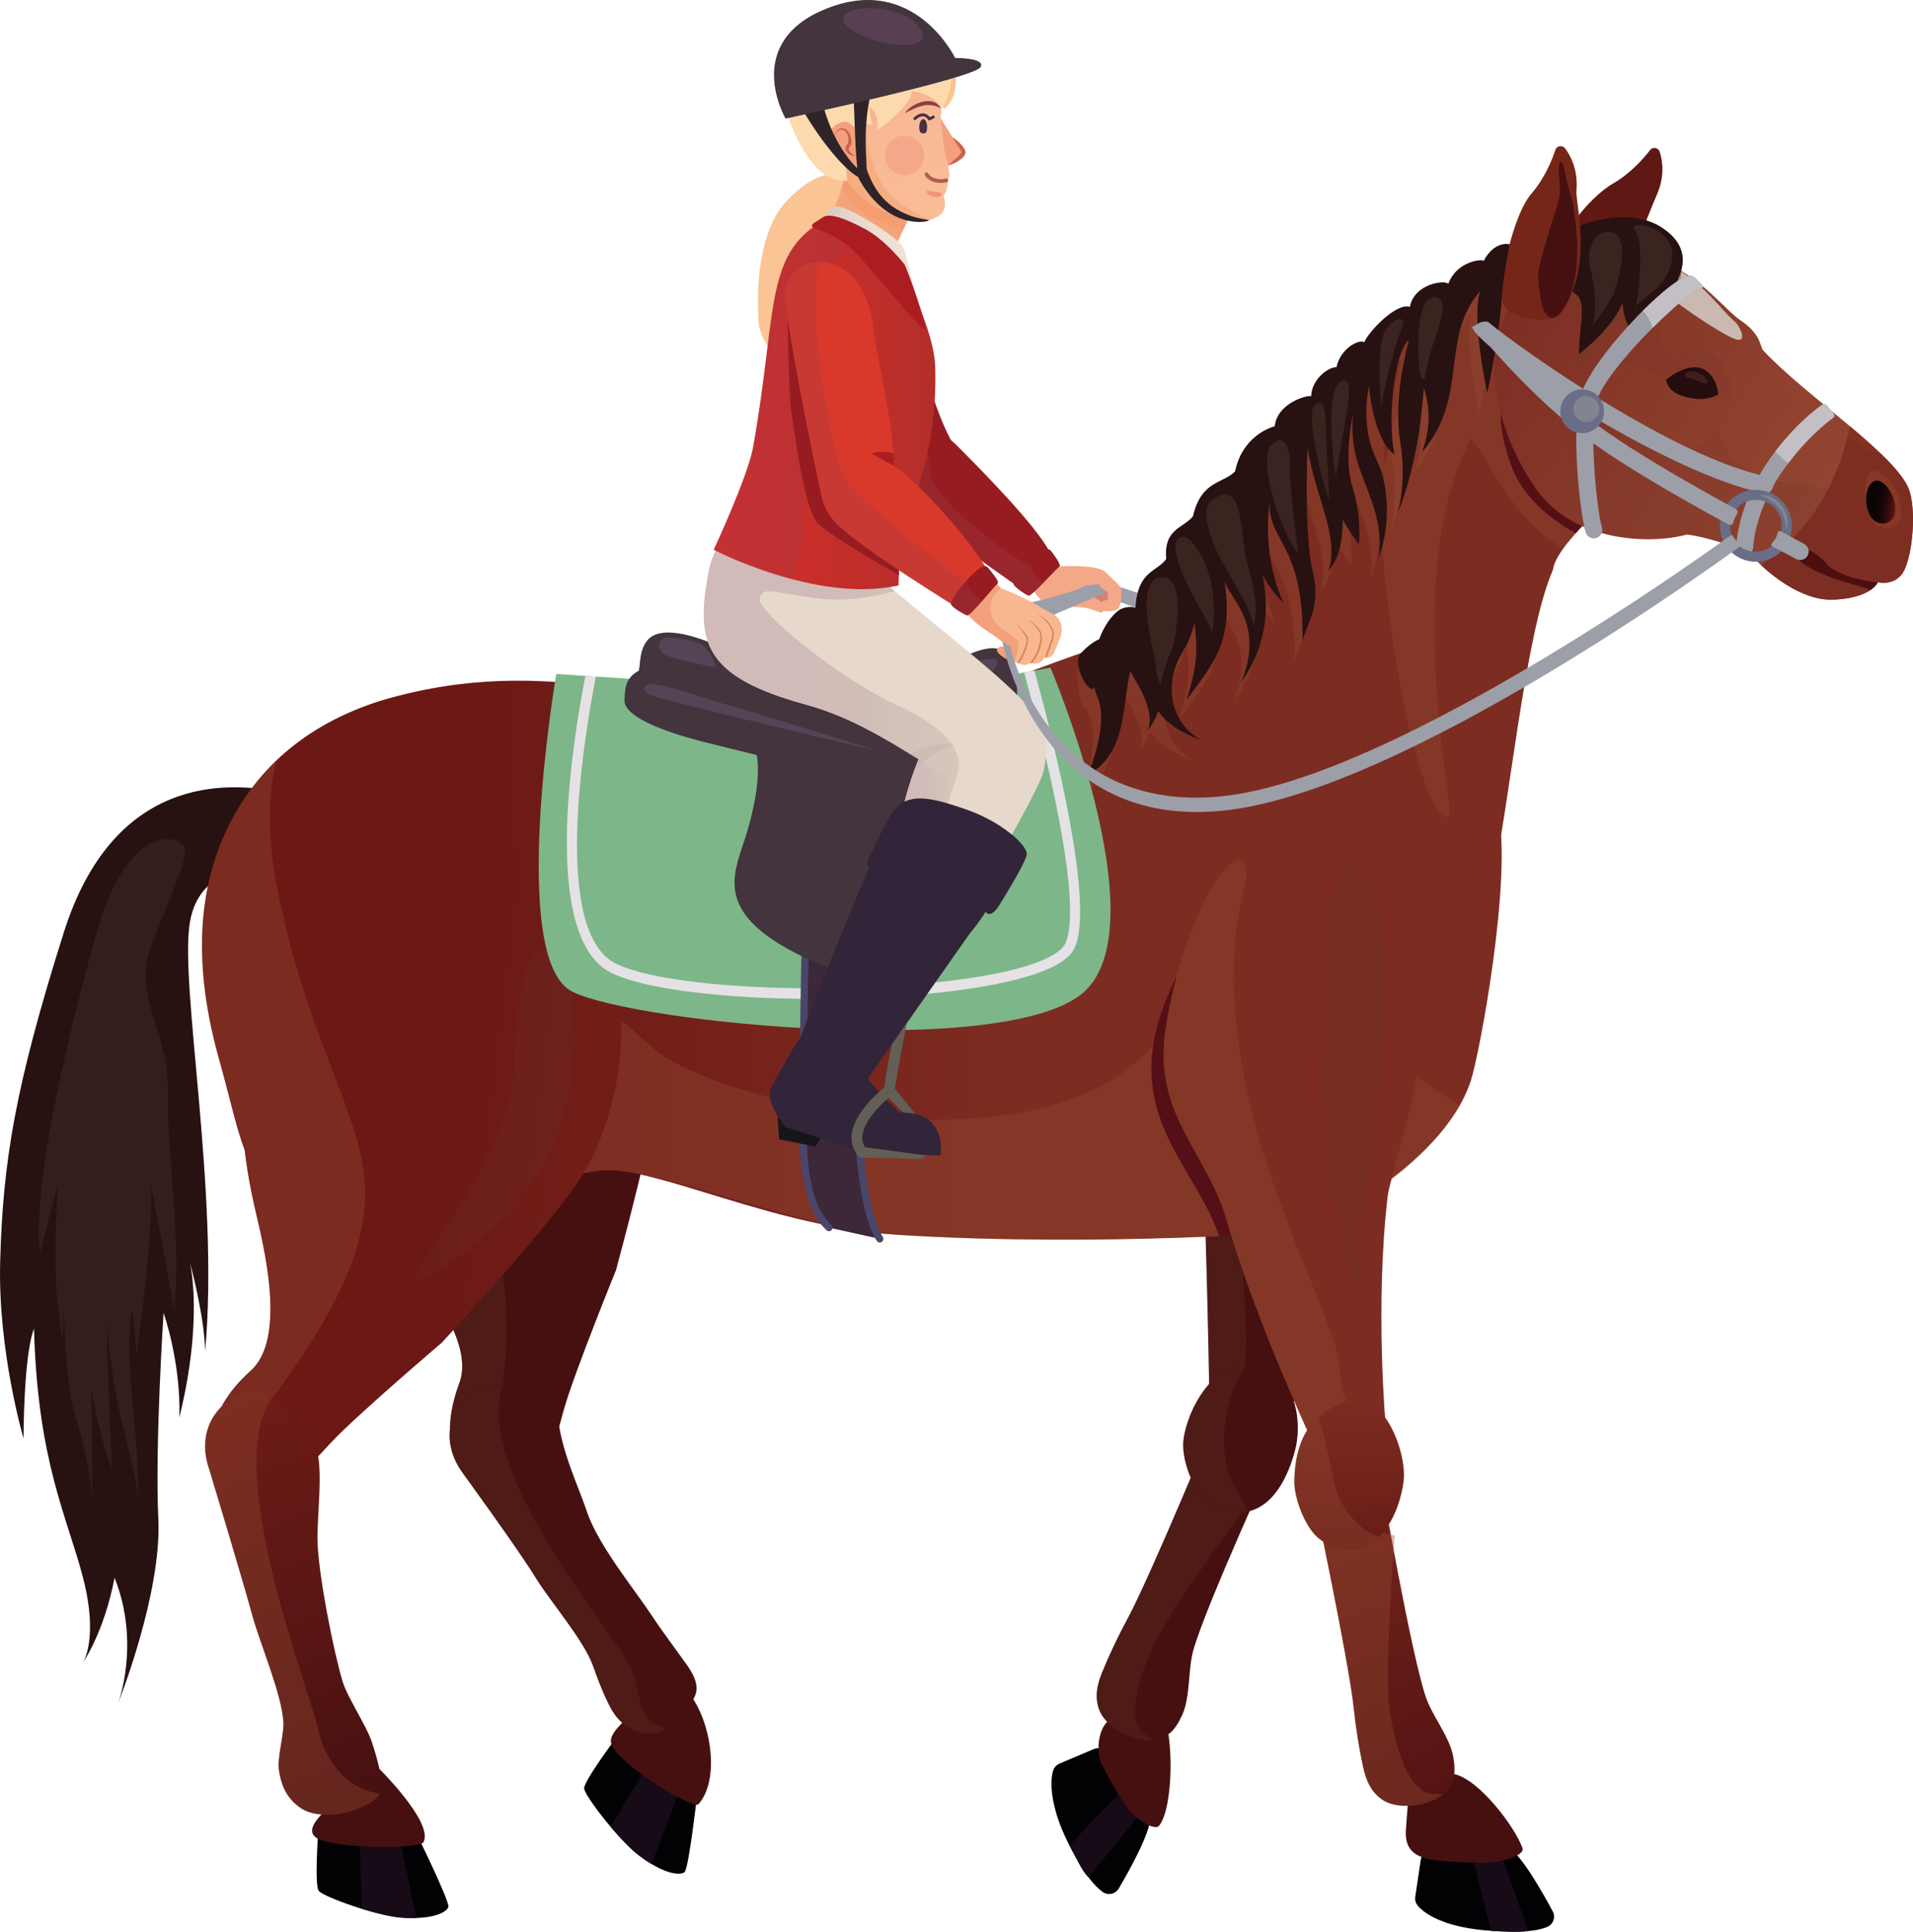 <?xml version="1.0" encoding="UTF-8"?>
<svg xmlns="http://www.w3.org/2000/svg" width="377.27mm" height="381mm" xmlns:xlink="http://www.w3.org/1999/xlink" viewBox="0 0 1069.42 1080">
  <defs>
    <style>
      .cls-1 {
        fill: #f39576;
      }

      .cls-2 {
        fill: #d78252;
      }

      .cls-3 {
        opacity: .33;
      }

      .cls-3, .cls-4, .cls-5, .cls-6, .cls-7, .cls-8, .cls-9, .cls-10, .cls-11 {
        mix-blend-mode: multiply;
      }

      .cls-3, .cls-6, .cls-12 {
        fill: #43343e;
      }

      .cls-13 {
        fill: #7e2d21;
      }

      .cls-14 {
        fill: #f5a889;
      }

      .cls-4 {
        fill: #a0394b;
        opacity: .3;
      }

      .cls-15 {
        fill: #250c0d;
      }

      .cls-5 {
        fill: #6c3c27;
      }

      .cls-5, .cls-7, .cls-8 {
        opacity: .39;
      }

      .cls-16, .cls-11 {
        fill: #322539;
      }

      .cls-6 {
        opacity: .45;
      }

      .cls-17 {
        fill: url(#_Безымянный_градиент_4);
      }

      .cls-18 {
        fill: #ad604b;
      }

      .cls-19 {
        fill: #7db689;
      }

      .cls-20 {
        fill: #7d2c21;
      }

      .cls-21 {
        fill: url(#_Безымянный_градиент_5);
      }

      .cls-22 {
        fill: #87413f;
      }

      .cls-7 {
        fill: #934832;
      }

      .cls-23 {
        fill: #f8b78f;
      }

      .cls-24 {
        fill: #4a466a;
      }

      .cls-8 {
        fill: #5a2d23;
      }

      .cls-25 {
        fill: #f5a37d;
      }

      .cls-26 {
        fill: #f4a07c;
      }

      .cls-27 {
        fill: #9c9fa7;
      }

      .cls-28, .cls-29 {
        fill: #b4a29f;
      }

      .cls-28, .cls-10 {
        opacity: .21;
      }

      .cls-30 {
        fill: #534556;
      }

      .cls-31 {
        fill: #625f57;
      }

      .cls-32 {
        fill: #961c21;
      }

      .cls-33 {
        opacity: .63;
      }

      .cls-33, .cls-34 {
        fill: #947869;
      }

      .cls-35 {
        fill: #3c2839;
      }

      .cls-9 {
        fill: #f3965d;
        opacity: .38;
      }

      .cls-36 {
        fill: #593f52;
      }

      .cls-37 {
        fill: #ac1d21;
      }

      .cls-38 {
        fill: #696e86;
      }

      .cls-39 {
        fill: #983e33;
        opacity: .23;
      }

      .cls-39, .cls-40, .cls-41, .cls-34 {
        mix-blend-mode: color-dodge;
      }

      .cls-42 {
        fill: #cb644d;
      }

      .cls-43 {
        fill: url(#_Безымянный_градиент_16);
      }

      .cls-40, .cls-34 {
        opacity: .18;
      }

      .cls-44 {
        isolation: isolate;
      }

      .cls-45 {
        fill: #2e2328;
      }

      .cls-46 {
        fill: #18151a;
      }

      .cls-47 {
        fill: #461011;
      }

      .cls-48 {
        fill: #e5e2e6;
      }

      .cls-49 {
        fill: url(#_Безымянный_градиент_89);
      }

      .cls-50 {
        fill: #4b0f10;
      }

      .cls-41 {
        fill: #683f33;
        opacity: .15;
      }

      .cls-51 {
        fill: url(#_Безымянный_градиент_9);
      }

      .cls-52 {
        fill: #281111;
      }

      .cls-53 {
        fill: #020204;
      }

      .cls-54 {
        fill: #541016;
      }

      .cls-55 {
        fill: #e7d8cc;
      }

      .cls-56 {
        fill: #fddaae;
      }

      .cls-57 {
        fill: #cbb8b0;
      }

      .cls-58 {
        fill: #601815;
      }

      .cls-59 {
        fill: url(#_Безымянный_градиент_39);
      }

      .cls-10 {
        fill: #78342b;
      }

      .cls-60 {
        fill: #828490;
      }

      .cls-61 {
        fill: url(#_Безымянный_градиент_89-2);
      }

      .cls-62 {
        fill: #762619;
      }

      .cls-63 {
        fill: url(#_Безымянный_градиент_16-2);
      }

      .cls-64 {
        fill: url(#_Безымянный_градиент_53);
      }

      .cls-65 {
        fill: #541115;
      }

      .cls-66 {
        fill: #fac495;
      }

      .cls-67 {
        fill: url(#_Безымянный_градиент_13);
      }

      .cls-68 {
        fill: #b28670;
        opacity: .17;
      }

      .cls-69 {
        fill: url(#_Безымянный_градиент_8);
      }

      .cls-11 {
        opacity: .42;
      }

      .cls-70 {
        fill: url(#linear-gradient);
      }

      .cls-71 {
        fill: #c2c0c5;
      }

      .cls-72 {
        fill: #d8392b;
      }

      .cls-73 {
        fill: #160b17;
      }

      .cls-74 {
        fill: #f5a888;
      }

      .cls-75 {
        fill: #d7826e;
      }

      .cls-76 {
        fill: #473143;
      }
    </style>
    <linearGradient id="_Безымянный_градиент_16" data-name="Безымянный градиент 16" x1="6569.82" y1="520.05" x2="7303.56" y2="520.05" gradientTransform="translate(7422.93) rotate(-180) scale(1 -1)" gradientUnits="userSpaceOnUse">
      <stop offset=".39" stop-color="#7d2c21"/>
      <stop offset=".81" stop-color="#6c1815"/>
    </linearGradient>
    <linearGradient id="_Безымянный_градиент_16-2" data-name="Безымянный градиент 16" x1="6254.11" y1="1438.11" x2="6960.09" y2="1438.11" gradientTransform="translate(7198.06 105.5) rotate(-172.59) scale(1 -1)" xlink:href="#_Безымянный_градиент_16"/>
    <linearGradient id="_Безымянный_градиент_13" data-name="Безымянный градиент 13" x1="8338.65" y1="-1022.31" x2="8338.65" y2="-1261.93" gradientTransform="translate(8357.86 -1030.93) rotate(158.96) scale(1 -1)" gradientUnits="userSpaceOnUse">
      <stop offset="0" stop-color="#461011"/>
      <stop offset=".95" stop-color="#6d1c16"/>
      <stop offset="1" stop-color="#701d17"/>
    </linearGradient>
    <linearGradient id="_Безымянный_градиент_5" data-name="Безымянный градиент 5" x1="8293.7" y1="-1966.31" x2="8293.7" y2="-2152.62" gradientTransform="translate(9277.56 108.68) rotate(160.62) scale(1 -1)" gradientUnits="userSpaceOnUse">
      <stop offset="0" stop-color="#541313"/>
      <stop offset="1" stop-color="#77261c"/>
    </linearGradient>
    <linearGradient id="_Безымянный_градиент_9" data-name="Безымянный градиент 9" x1="6741.82" y1="168.82" x2="6521.65" y2="325.01" gradientTransform="translate(7572.52 -215.85) rotate(178.11) scale(1 -1)" gradientUnits="userSpaceOnUse">
      <stop offset="0" stop-color="#7e2d21"/>
      <stop offset=".23" stop-color="#863727"/>
      <stop offset=".62" stop-color="#8f432f"/>
      <stop offset="1" stop-color="#934832"/>
    </linearGradient>
    <linearGradient id="_Безымянный_градиент_8" data-name="Безымянный градиент 8" x1="6254.21" y1="1378.64" x2="6271.5" y2="1378.64" gradientTransform="translate(7448.72 -171.34) rotate(-171.63) scale(1 -1)" gradientUnits="userSpaceOnUse">
      <stop offset="0" stop-color="#791615"/>
      <stop offset=".03" stop-color="#6d1413"/>
      <stop offset=".13" stop-color="#4e0f0e"/>
      <stop offset=".25" stop-color="#350b0b"/>
      <stop offset=".37" stop-color="#210708"/>
      <stop offset=".51" stop-color="#130506"/>
      <stop offset=".69" stop-color="#0b0405"/>
      <stop offset="1" stop-color="#090405"/>
    </linearGradient>
    <linearGradient id="_Безымянный_градиент_4" data-name="Безымянный градиент 4" x1="8313.91" y1="789.69" x2="8313.91" y2="705.94" gradientTransform="translate(9012.62 -390.24) rotate(176.77) scale(1 -1)" gradientUnits="userSpaceOnUse">
      <stop offset="0" stop-color="#681c17"/>
      <stop offset="1" stop-color="#7d2c21"/>
    </linearGradient>
    <linearGradient id="_Безымянный_градиент_89" data-name="Безымянный градиент 89" x1="6585.27" y1="453.84" x2="6631.3" y2="453.84" gradientTransform="translate(7121.26) rotate(-180) scale(1 -1)" gradientUnits="userSpaceOnUse">
      <stop offset="0" stop-color="#d5c8bc"/>
      <stop offset=".07" stop-color="#d4c5bb"/>
      <stop offset=".43" stop-color="#d1bcb8"/>
      <stop offset="1" stop-color="#d1bab8"/>
    </linearGradient>
    <linearGradient id="_Безымянный_градиент_89-2" data-name="Безымянный градиент 89" x1="6585.27" y1="363.5" x2="6727.83" y2="363.5" xlink:href="#_Безымянный_градиент_89"/>
    <linearGradient id="_Безымянный_градиент_53" data-name="Безымянный градиент 53" x1="6598.35" y1="225.32" x2="6722.24" y2="225.32" gradientTransform="translate(7121.26) rotate(-180) scale(1 -1)" gradientUnits="userSpaceOnUse">
      <stop offset="0" stop-color="#b32e2a"/>
      <stop offset=".19" stop-color="#bb2e2a"/>
      <stop offset=".64" stop-color="#cb2e2a"/>
      <stop offset="1" stop-color="#d12e2a"/>
    </linearGradient>
    <linearGradient id="_Безымянный_градиент_39" data-name="Безымянный градиент 39" x1="6662.52" y1="140.13" x2="6606.12" y2="145.1" gradientTransform="translate(7121.26) rotate(-180) scale(1 -1)" gradientUnits="userSpaceOnUse">
      <stop offset="0" stop-color="#d5c8bc"/>
      <stop offset=".03" stop-color="#d7cabe"/>
      <stop offset=".26" stop-color="#e5d7cb"/>
      <stop offset=".54" stop-color="#eedfd3"/>
      <stop offset="1" stop-color="#f1e2d6"/>
    </linearGradient>
    <linearGradient id="linear-gradient" x1="3666.47" y1="-2244.16" x2="3678.84" y2="-2340.92" gradientTransform="translate(4688.48 1180.57) rotate(162.78) scale(1 -1)" gradientUnits="userSpaceOnUse">
      <stop offset="0" stop-color="#f9bd98"/>
      <stop offset=".52" stop-color="#f8ba95"/>
      <stop offset=".75" stop-color="#f7b38e"/>
      <stop offset=".94" stop-color="#f5a682"/>
      <stop offset="1" stop-color="#f4a07c"/>
    </linearGradient>
  </defs>
  <g class="cls-44">
    <g id="_Слой_2" data-name="Слой 2">
      <g id="_Слой_1-2" data-name="Слой 1">
        <g>
          <path class="cls-27" d="M645.64,334.46c-.53-.11-20.96-6.67-20.96-6.67l.73,8.53,21.99,8.04-1.76-9.9Z"/>
          <g>
            <path class="cls-75" d="M622.81,340.41c-1.6,1.6-7.45-.17-8.45-.92-1-.75-1.92-4.52-2.26-4.43-.34.08-3.93-1.7-4.52-2.86-4.02,1.35-10.54,2.27-10.54,2.27l-3.6-11.67,20.83-1.63,6.69,3.01,3.26,8.02-1.42,8.21Z"/>
            <path class="cls-74" d="M586.74,317.01c7.08-.83,27.05-1.26,30.95,2.6,4.11,4.06,9.42,8.04,9.24,10.68-.17,2.64.15,8.14-2.13,10.27-1.43,1.34-13.06,2.85-10.29-3.3.3-.66,4.83-1.89,4.83-2.35.03-2.03-.06-4.08-.06-4.08,0,0-3.51-.56-4.96-4.14-4.19.86-2.86.87-7.17.77-2.41,3.86-3.26,5.12-3.26,5.12,0,0,1.36-1.09,5.36.44,5.52,1.97,8.27,4.92,7.65,8.16-.62,3.24-4.67-.82-11.38-1.53-6.71-.71-16.43.26-21.21-2.53-4.79-2.79-7.99-9.29-7.99-9.29l10.43-10.83Z"/>
          </g>
          <g>
            <path class="cls-32" d="M586.84,308.64c-7.79-15.02-38.18-45.84-51.87-59.49-9.23-9.2-14.63-10.04-26.3,2.55-9.53,10.26-10.1,18.25-1.33,28.3,12.21,13.99,64.28,49.72,64.28,49.72,0,0,7.46-13.83,15.23-21.08Z"/>
            <path class="cls-4" d="M517.24,244.24c1.37,9.63,2.67,18.2,3.48,22.28,2.46,12.34,39.07,41.81,55.51,50.09l-2.21,8.93c-1.5,2.49-2.42,4.18-2.42,4.18,0,0-52.07-35.73-64.28-49.72-8.77-10.05-8.2-18.04,1.33-28.3,3.29-3.55,6.06-5.93,8.58-7.46Z"/>
            <path class="cls-32" d="M566.75,326.95c-.88-1.47,3.61-7.67,10.5-14.31,6.89-6.64,9.29-5.98,10.27-4.67.97,1.31,6.09,7.87,4.73,8.74-1.35.87-15.64,16.77-17.21,16.32-1.57-.45-7.26-4.36-8.29-6.07Z"/>
            <path class="cls-4" d="M575.58,314.3c-5.91,5.98-9.64,11.3-8.83,12.65,1.03,1.71,6.72,5.62,8.29,6.07.77.22,4.64-3.53,8.52-7.49-4.43-2.25-6.95-6.5-7.98-11.23Z"/>
          </g>
          <g>
            <path class="cls-52" d="M160.02,443.63c-34.64-8.14-96.95-8.96-124.36,77.68C8.25,607.95,1.64,649.86.1,704.98c-1.41,50.24,13.05,99.18,13.05,99.18,0,0,0-46.66,5.87-61.34,1.96,74.39,18.6,105.28,27.4,139.26,8.81,33.98,0,47.35,0,47.35,0,0,11.75-16.73,17.62-47.35,14.68,36.92,1.96,70.19,1.96,70.19,0,0,24.47-61.14,22.51-103-1.96-41.86,2.94-115.26,2.94-115.26,0,0,9.79,27.78,8.81,58.42,13.7-55.49,5.87-86.81,5.87-86.81,0,0,8.26,30.34,8.53,49.92,8.11-89.07-14.41-204.56-8.53-239.79,5.87-35.24,43.07-29.36,43.07-29.36l10.82-42.76Z"/>
            <g>
              <g>
                <path class="cls-47" d="M370.69,591.97c-2.24,30.2-26.37,118.23-26.37,118.23,0,0-23.6,58.02-29.17,78.11-2.2,7.95-7.31,28.66-14.07,35.36-5.32,5.26-18.7,7.86-29.51,4.95-12.76-3.44-28.34-18.83-14.75-55.51,9.41-25.39-25.97-65.13-38.91-80.24-40.89-47.75-61.41-65.82-75-108.72-11.58-36.57,28.87-130.02,93.94-139.76,32.13-4.81,80.73,14.17,102.15,42.61,21.42,28.44,34.41,68.33,31.68,104.99Z"/>
                <path class="cls-8" d="M280.05,782.27c-1.51,9.74-6.25,35.2-8.78,42.41l-5.28,1.64c-11.05-6.05-20.8-21.82-9.17-53.22,9.41-25.39-25.97-65.13-38.91-80.24-40.89-47.75-48.62-81.25-62.21-124.15-5.96-18.82-1.5-48.62,13.09-74.45-2.4,33.4,23.97,78.45,92.26,162.05,18.28,22.37,27.26,72.7,18.99,125.96Z"/>
              </g>
              <g>
                <path class="cls-53" d="M390.58,995.99s-5.34,48.72-7.94,50.7c-2.6,1.99-11.72,1.08-25.58-9.47-11.09-8.44-30.22-33.2-30.5-37.34-.28-4.14,18.2-28.75,18.2-28.75l45.82,24.86Z"/>
                <path class="cls-73" d="M364.31,1042.16c-2.24-1.34-4.67-2.97-7.25-4.94-4.53-3.44-10.39-9.61-15.76-15.97l21.53-35.61,19.58,8.64-18.1,47.89Z"/>
                <path class="cls-47" d="M375.13,940.78c16.97.71,31.44,49.58,15.34,67.91-2.74,3.11-45.05-22.14-48.78-33.94-2.38-7.53,16.58-19.67,16.58-19.67,0,0,10.37-14.57,16.86-14.3Z"/>
              </g>
              <g>
                <path class="cls-47" d="M339.89,951.97c-3.16-6.31-5.88-13.59-8.22-20.24-5.18-14.75-24.11-36.39-32.26-49.74-9.26-15.18-40.78-58.52-40.78-58.52-15.21-21.02-4.31-42.77,11.28-48.49,10.98-4.03,34.76,8.25,42.15,17.32,1.1,17.47,11.82,40.04,15.91,52.46,6.23,18.92,26.92,44.03,36.11,58.05,4.92,7.5,12.27,17.33,17.61,24.79,3.68,5.14,7.95,10.65,7.71,16.97-.2,5.29-7.72,15.18-12.09,18.15-6.82,4.63-11.32,8.07-19.26,5.86-11.77-3.28-15.88-12.05-18.17-16.61Z"/>
                <path class="cls-8" d="M358.06,968.57c-11.77-3.28-15.88-12.05-18.17-16.61-3.16-6.31-5.88-13.59-8.22-20.24-5.18-14.75-24.11-36.39-32.26-49.74-9.26-15.18-40.78-58.52-40.78-58.52-15.21-21.02-4.31-42.77,11.28-48.49,1.87-.68,4.12-.87,6.59-.7,2.02.47,3.56.84,4.28,1.03-15.48,46.24,59.56,134.28,70.9,155.04,8.31,15.23,1.97,29.88,20.02,36.04-4.18,2.48-8.06,3.74-13.64,2.18Z"/>
              </g>
            </g>
            <g>
              <path class="cls-53" d="M643.11,1016.02c-.15,8.96-11.82,29.83-17.72,39.82-1.86,3.15-6,4.02-8.98,1.88-6.47-4.65-13.19-14.86-19.92-28.7-9.44-19.43-9.74-33.53-7.64-39.41.59-1.64,1.82-2.95,3.43-3.63l19.17-8.12c2.37-1,5.11-.44,6.89,1.42,7.21,7.54,24.93,27.08,24.77,36.75Z"/>
              <path class="cls-73" d="M608.51,1049.55c-4.33-4.07-6.84-11.43-10.75-17.96,10.14-10.53,30.34-31.46,31.33-32.03,1.3-.75,12.22,9.71,12.22,9.71l-32.81,40.28Z"/>
              <path class="cls-47" d="M648.76,954.08c8.06,14.58,7.19,56.85-.8,66.63-2.43,2.98-12.31-3.26-17.15-9.24-4.85-5.98-14.9-24.33-15.98-27.73-1.08-3.39-2.41-18.46,7.53-23.79,4.76-2.55,11.28-18.3,11.28-18.3,0,0,12.76,8.13,15.12,12.41Z"/>
            </g>
            <g>
              <path class="cls-47" d="M652.77,560.48c-19.16,45.36,18.86,65.17,20.38,105.94,2.13,57.04,3.32,136.56,3.32,136.56l38.79,3.52s21.93-64.97,43.74-123.06c3.54-9.42,19.31-48.4,35.7-90.12,15.72-40.03-2.59-117.08-40.48-128.65-29.47-9-74.31,31.56-101.44,95.81Z"/>
              <path class="cls-8" d="M652.77,560.48c22.26-52.72,56.44-89.43,84.27-95.96,2.9,7.98-.2,22.74-13.44,47.93-49.84,94.79-21.86,220.5-27.83,251.28-2.69,13.86,4.9,25.94,8.36,41.76l-27.66-2.51s-1.19-79.53-3.32-136.56c-1.52-40.77-39.54-60.57-20.38-105.94Z"/>
            </g>
            <g>
              <path class="cls-47" d="M714.5,809.34s-40.81,89.21-47.47,113.5c-2.99,10.9-1.49,25.85-6.22,36.13-3.77,8.18-7.89,12.93-16.86,13.91-9.97,1.09-25.15-6.91-29.08-16.07-3.18-7.41-1.73-14.55,1.33-22.05,3.89-9.53,9.02-20.37,13.95-29.42,12.71-23.36,50.18-114.16,50.18-114.16l34.18,18.16Z"/>
              <path class="cls-8" d="M640.13,969.67c1.27.78,2.6,1.87,3.96,3.18-10.12,1.12-25.3-6.89-29.23-16.05-3.18-7.41-1.73-14.55,1.33-22.05,3.89-9.53,9.02-20.37,13.95-29.42,9.43-17.33,32.47-71.74,43.75-98.7l24.92,32.43s-41.79,56.98-51.9,76.88c-10.1,19.9-18.1,46.8-6.78,53.72Z"/>
            </g>
            <g>
              <path class="cls-47" d="M707.19,840.51c9.26-7.05,14.45-20.54,16.88-29.99,3.21-12.49,1.71-32.82-10.73-41.33-8.22-5.62-21.94-6.92-30.34-1.58-11.02,7.01-19.33,23.61-21.3,36.52-1.39,9.08,2.91,22.71,8.79,30.62,4.33,5.83,21.06,17.66,36.7,5.76Z"/>
              <path class="cls-8" d="M670.5,834.75c-5.88-7.91-10.18-21.54-8.79-30.62,1.97-12.91,10.28-29.51,21.3-36.52,3.49-2.22,7.9-3.23,12.44-3.33-4.59,9.81-12.53,22.96-10.85,47.71,1.21,17.88,10.69,24.81,12.77,33-12.29,2.65-23.45-5.65-26.87-10.25Z"/>
            </g>
            <g>
              <path class="cls-53" d="M229.95,1019.24s21.81,43.89,20.69,46.96c-1.12,3.08-9.27,7.24-26.65,5.85-13.89-1.12-43.36-11.63-45.83-14.96-2.47-3.33-.21-34.03-.21-34.03l51.99-3.82Z"/>
              <path class="cls-73" d="M232.77,1072.29c-2.61.08-5.53.02-8.77-.24-5.67-.45-13.93-2.47-21.89-4.93l-1.11-41.6,21.15-3.31,10.63,50.09Z"/>
              <path class="cls-47" d="M210.96,987.82s31.77,31.02,25.75,42.16c-1.97,3.65-48.61,3.85-59.38-2.22-10.78-6.08,12.55-21.81,12.55-21.81l21.08-18.13Z"/>
            </g>
            <g>
              <path class="cls-43" d="M125.48,466.67c18.54-41.3,51.38-63.29,86.21-74.56,108.02-32.95,189.01,15.55,266.88,10.91,43.68-1.78,110.09-36.69,179.25-54.68,47.59-12.38,170.26,65.72,179.5,104.99,8.47,35.97-10.2,136.12-15.11,150.96-16.5,49.93-92.57,83.86-92.57,83.86,0,0-111.88,9.5-228.98,2.11-67.21-4.24-132.7-37.47-162.79-35.98-26.26,1.3-127.5,35.97-165.83,21.33-36.59-13.98-35.19-32.2-49.59-83.52-14.76-52.59-11.3-93.49,3.04-125.42Z"/>
              <path class="cls-7" d="M815.01,617.43c-51.88-32.4-49.6-52.03-66.05-70.95-17.23,59.08-54.87,12.11-93.02,20.2-48.28,99.14-256.05,50.97-291.1,19.09-43.7-39.74-89.37-72.71-124.68-71.14-45.61,2.02,12.06,65.82,27.36,123.44-12.3-7.94-48-5.32-56.05-16.62-38.06-46.46-71.77-135.9-57.06-196.14-11.45,10.99-21.39,24.55-28.94,41.36-14.33,31.93-17.79,72.83-3.04,125.42,14.4,51.32,13,69.55,49.59,83.52,38.33,14.64,139.57-20.03,165.83-21.33,30.09-1.49,105.43,30.96,154.98,35.35,86.28,7.65,237.17-.51,237.17-.51,0,0,62.02-28.8,86.05-71.13-.38-.19-.77-.38-1.05-.56Z"/>
              <path class="cls-54" d="M681.56,691.24c-13.82-42.05-61.17-71.81-23.88-145.07,23.06,108.85,33.5,145.07,33.5,145.07,0,0-4.12-.27-9.63,0Z"/>
              <path class="cls-47" d="M714.28,690.26s-23.77-24.86-30.29-63.31c-9.84-57.91,30.05-15.22,30.05-15.22l33.39,70.16s-21.09,5.51-33.15,8.37Z"/>
            </g>
            <g>
              <path class="cls-20" d="M647.31,358.57c15.13-17.76,41.95-74.2,77.9-123.79,33.91-46.78,114.18-96.65,141.49-100.27,28.17,11.18,62.71,66.02,74.23,83.7,15.59,23.91-69.15,74.84-72.83,100.51-15.83,35.67-24.73,136.83-34.22,175.28-11.15,45.19-219.7-96.57-186.59-135.43Z"/>
              <path class="cls-7" d="M839.49,147.95s-8.29-2.38-14.49,9.26c-1.47-1.25-15.33.6-19.74,12.77-2.45-2.19-19.09.06-21.53,12.95-7.67-2.61-23.49,14.36-25.45,19.74-2.93-1.82-13.38,3.43-15.59,14.03-4.34-.35-13.94,6.69-14.1,16.15-2.33-.72-19.08,3.92-20.39,16.81-3.59,1-18.27,6.36-22.18,25.28-6.81,6.92-18.92,4.94-23.55,25.12-5.54,6.74-9.12,15.34-14.95,23.82-5.2,7.37,2.24,19.25-17.19,27.27-4.61-1.44-8.86,1.09-8.86,1.09-4.83,3.36-8.8,9.45-11.44,16.49-3.67,1.62-2.07-3.6-5.15-.46-6.12,6.24.36,33.09,2.45,27.2.42,2.03,1,3.96,1.78,5.73,6.61,15.01-5.14,42.66-5.14,42.66,0,0,14.28-4.22,18.84-28.87,2.26-12.22,2.79-21.22,4.66-28.49,1,2.04,2.11,4.12,3.4,6.28,12.23,20.56,5.67,27.88,5.67,27.88,0,0,3.77-4.14,6.57-11.75,3.84,5.88,11.09,11.51,23.93,16.24-15.9-8.69-22.51-30.06-9.79-50.23,2.89-4.58,4.79-9.92,6.07-15.43.92,10.08,3.13,20.13-4.38,43,15.46-20.38,26.18-33.2,21.21-65.74,4.24,10.77,22.29,23.99,9.3,56.03,15.53-22.17,15.3-44.01,11.85-60.19,5.59,10.6,11.89,15.9,11.89,15.9,0,0-12.57-23.64-7.66-58.07-2.5,23.66,19.13,23.42,18.18,79.36,1.61-7.77,10.62-19.18,5.87-38.17-5.2-20.8-3.1-70.06-3.1-70.06,0,0,.98,7.5,5.22,22.18,4.14,14.33,11.74,33.52,6.28,46.82,6.24-6.38,8.24-17.25,8.16-28.83,4.48,8.09,9.1,13.99,9.1,13.99,0,0,1.58-16.31-3.65-32.3-5.24-15.99.51-41.35.51-41.35,0,0-2.45,14.44,3.43,31.08,5.87,16.64,13.46,30.34,10.77,49.92,4.89-12.48,7.83-35.97-1.47-55.3-9.3-19.33-3.92-40.62-3.92-40.62,0,0,1.96,29.61,14.19,38.34-4.11-19.65-.25-56.94,8.07-64.1-1.22,5.07-8.81,32.86-4.89,56.6,3.91,23.73-1.47,40.18-1.47,40.18,0,0,5.63-11.31,10.77-37.73,1.98-10.21,2.92-21.38,4.01-32.17,2.43,8.16,4.75,20.02-1.08,35.84,26.51-30.56,9.71-63.86,32.54-89.96-5.28,15.02,3.91,56.77,3.91,56.77,0,0,6.77-30.15,8.16-53.42.65-10.89,4.38-29.52,4.38-29.52Z"/>
              <path class="cls-7" d="M873.97,306.58c18.81-26.15,75.36-64.46,68.24-85.7-36.79-21.91-65.34-55.89-103.87-75.04-15.9,14.4-30.46,30.09-45.02,46,3.9,8.75-17.06,29.64-20.98,87.3-2.75,40.54,18.05,176.43,37.52,177.9,5.22.39-28.06-133.12,12.07-211.42,8.37,5.19,21.4,44.51,52.04,60.97Z"/>
              <path class="cls-65" d="M880.86,298.06s-27.04-13.21-35.85-37.19c-8.81-23.98-5.52-34.87-5.52-34.87l46.88,65.94-5.5,6.12Z"/>
            </g>
            <path class="cls-63" d="M324.9,657.96c-15.93,25.76-77.95,92.72-77.95,92.72,0,0-47.7,40.59-61.91,55.84-5.62,6.03-19.71,22.06-28.79,24.88-7.14,2.21-20.22-1.66-28.46-9.22-9.73-8.94-16.46-29.78,12.53-56.05,20.06-18.18,7.01-69.77,2.5-89.14-14.25-61.23-5.65-94.52,2.09-138.85,6.6-37.79,67.14-94.25,129.36-72.87,30.72,10.56,65.08,49.81,70.97,84.93,5.88,35.12-1,76.49-20.33,107.76Z"/>
            <path class="cls-7" d="M140.31,766.12c20.06-18.18,7.01-69.77,2.5-89.14-14.25-61.23-5.65-94.52,2.09-138.85,1.55-8.87,6.09-18.75,12.9-28.43,15.21,70.33,42.85,112.22,46.07,150.19,3.36,39.64-21.31,80.8-53.22,124.24-5.84,7.94-15.76,29.19-21.33,34.42l-2.64,2.5c-.26-.27-.54-.57-.82-.87-8.55-9.81-12.56-29.57,14.45-54.06Z"/>
            <g>
              <path class="cls-67" d="M155.99,990.05c-1.25-6.94,2.81-20.08,2.45-27.12-.79-15.62-13.43-44.95-17.46-60.06-4.58-17.18-23.96-81.24-23.96-81.24-8.63-24.47,7.99-42.24,24.56-43.31,11.67-.75,30.46,20.29,34.98,31.07,4.46,10.63.52,39.22.93,52.29.62,19.91,9.2,62.39,14.05,78.44,2.59,8.59,13.04,24.35,16.05,33.02,2.08,5.97,7.34,22.82,5.33,28.82-1.69,5.02-11.52,9.06-16.56,10.67-7.85,2.51-20.48,3.05-27.47-1.33-10.36-6.48-12-16.23-12.9-21.26Z"/>
              <path class="cls-7" d="M168.88,1011.3c-10.36-6.48-12-16.23-12.9-21.26-1.25-6.94,2.81-20.08,2.45-27.12-.79-15.62-13.43-44.95-17.46-60.06-4.58-17.18-23.96-81.24-23.96-81.24-8.63-24.47,7.99-42.24,24.56-43.31,3.08-.2,6.65,1.14,10.32,3.39-27.94,39.96,21.13,162.44,26.11,185.56,4.23,19.62,18.35,33.99,34.53,35.37-2.3,4.7-11.38,8.45-16.19,9.99-7.85,2.51-20.48,3.05-27.47-1.33Z"/>
            </g>
            <g>
              <path class="cls-53" d="M843.28,1032.75c7.57,4.8,19.3,25.64,24.75,35.88,1.72,3.23.3,7.22-3.07,8.64-7.34,3.1-20.73,3.27-36.05,1.79-21.5-2.07-32.52-8.91-36.44-13.77-1.09-1.36-1.57-3.1-1.31-4.82l3.06-20.59c.38-2.55,2.29-4.59,4.81-5.14,10.2-2.22,36.1-7.16,44.27-1.99Z"/>
              <path class="cls-73" d="M854.35,1079.58c-4.31.81-14.68.24-20.81-.12-3.7-14.14-10.35-40.04-10.32-41.19.03-1.5,14.66-5.37,14.66-5.37l16.48,46.68Z"/>
              <path class="cls-47" d="M812.94,991.83c13.77,2.88,33.97,29.46,38.16,41.37,1.27,3.63-8.45,6.85-16.08,7.86-7.63,1.02-28.93-.55-32.46-1.02-10.92-1.46-17.28-5.4-16.65-16.66.3-5.39,1.88-23.72,1.88-23.72,0,0,18.71-9.18,25.16-7.83Z"/>
            </g>
            <g>
              <path class="cls-20" d="M651.7,574.41c-7.72,48.63,22.9,68.97,34.15,108.19,15.74,54.86,47,121.55,47,121.55l41.87-6.01s-6.2-67.81,1.04-129.43c1.18-10,15.69-52.02,21.59-96.45,5.66-42.63-30.59-113.04-70.14-115.19-30.77-1.67-64.58,48.46-75.51,117.34Z"/>
              <path class="cls-7" d="M732.86,804.16s-31.26-66.69-47-121.55c-11.25-39.22-41.87-59.56-34.15-108.19,8.98-56.59,33.16-97.59,41.99-93.25,7.62,3.74-.61,18.58-2.86,41.45-10.45,106.59,56.45,210.44,58.03,241.75.72,14.18,4.39,21.29,11.57,35.85l-27.58,3.94Z"/>
            </g>
            <g>
              <path class="cls-21" d="M772.19,828.55s16.75,96.66,24.98,120.47c3.69,10.68,13.38,22.17,15.28,33.32,1.51,8.88.8,15.12-6.05,21-7.61,6.54-24.66,8.51-33.07,3.17-6.81-4.32-9.65-11.02-11.37-18.94-2.18-10.06-4.07-21.91-5.12-32.15-2.71-26.45-23.12-122.54-23.12-122.54l38.46-4.34Z"/>
              <path class="cls-7" d="M801.44,1002.85c1.48-.08,3.2.07,5.07.39-7.72,6.64-24.76,8.61-33.18,3.28-6.81-4.32-9.65-11.02-11.37-18.94-2.18-10.06-4.07-21.91-5.12-32.15-2.01-19.63-13.75-77.54-19.69-106.15l42.57,9.26s-5.96,74.04-3.05,96.17c2.91,22.13,11.52,48.84,24.77,48.15Z"/>
            </g>
            <g>
              <path class="cls-58" d="M883.83,171.47c9.56-6.23,22.7-16.27,26.24-23.56,3.54-7.29,12.92-31.69,16.03-38.7,4.63-10.4,3.41-19.09,1.75-24.3-.77-2.4-3.86-2.99-5.4-1.01-3.87,4.98-11.16,13.22-20.58,18.62-14.26,8.18-30.88,31.19-32.37,41.3-1.5,10.11-1.67,38.08,14.33,27.65Z"/>
              <path class="cls-51" d="M879.9,145.06c53.84-16.48,79.4,24.87,92.84,33.84,12.21,8.15,10.91,14.81,13,17.08,23.62,25.5,76.16,59.39,81.86,78.9,4.02,13.77.87,38.89-4.24,45.88-5,6.84-13.27,4.81-13.63,4.72-2.64,4.88-10.39,9.2-25.03,9.77-17.3.67-36.77-14.18-47.49-27.01-12.94-4.49-25.64-8.47-34.21-9.41-20.36,5.63-63.52,4.43-84.41-25.68-30.79-44.37-37.5-110.09,21.32-128.08Z"/>
              <path class="cls-13" d="M1034.11,238.28c16.49,13.87,30.68,26.98,33.49,36.6,4.02,13.77.87,38.89-4.24,45.88-5,6.84-13.27,4.81-13.63,4.72-2.64,4.88-10.39,9.2-25.03,9.77-13.88.54-29.15-8.92-40.19-19.31,18.92-13.01,40.98-35.95,49.6-77.66Z"/>
              <path class="cls-39" d="M999.11,219.48c-13.56-12.23-19.1-16.44-9.56-19.56,17.17,17.09,44.81,37.22,62.33,54.18-1.7-.23-3.98-.92-7.12-2.38-3.14-1.47-32.1-20.01-45.66-32.24Z"/>
              <path class="cls-57" d="M915.95,151.06c-2.24-2.74-1.89-5.89-.47-8.87,30.37,5.19,44.56,29.61,54.59,37.87,2.32,1.91,8.53,14.01-2.43,8.54-15.11-7.54-45.08-29.46-51.68-37.53Z"/>
              <path class="cls-10" d="M1034.81,289.61c-10.33-25.1-27.27-14.12-51.25-24.36-23.98-10.25-20.73-24.43-24.64-24.71-3.91-.28,3.15,5.34-11.84,9.42-35.92,9.77-59.42-30.35-53.56-40.13,7.23-12.07,24.5-3.02,35.81-.21-.96,9.82,25.85,14.12,34.71,13.5,9.16-.64-.46-22.06-6.35-25.67-5.85-3.59-14.8-2.24-21.44.1-9.89-5.74-6.2-7.04-9.91-12.29-.69-.98-1.49-2.24-2.31-3.6-4.56,5.36-8.69,9.96-10.15,13.26-5.23-5.51-7.97-15.01-7.3-19.51-4.97,11.2-14.09,20.38-24.59,29.01-.22-14.34,4.58-28.57-1.55-33.39-4.66-3.66-15.33-10.71-17.42-18.45-40.14,24.57-31.87,81.03-4.43,120.57,20.9,30.11,64.06,31.31,84.41,25.68,8.57.94,21.27,4.92,34.21,9.41,10.73,12.83,30.19,27.68,47.49,27.01,14.64-.57,22.39-4.88,25.03-9.77.36.09,8.63,2.12,13.63-4.72,1.39-1.9,2.62-5.16,3.62-9.14-11.15,5.14-23.87-1.87-32.16-22.01Z"/>
              <path class="cls-5" d="M880.44,171.02c-6.13-4.82-22.68-15.47-16.42-25.88,6.76-11.24,42.69-25.32,63.76-11.9,32.11,20.45-8.62,49.67-13.91,61.66-5.23-5.51-7.97-15.01-7.3-19.51-4.97,11.2-14.09,20.38-24.59,29.01-.22-14.34,4.58-28.57-1.55-33.38Z"/>
              <path class="cls-52" d="M881.16,164.68c-6.13-4.82-22.68-15.47-16.41-25.88,6.76-11.24,42.69-25.32,63.76-11.9,32.11,20.45-8.62,49.66-13.91,61.66-5.23-5.51-7.97-15.01-7.3-19.52-4.97,11.2-14.09,20.38-24.59,29.02-.22-14.34,4.58-28.57-1.55-33.38Z"/>
              <path class="cls-15" d="M931.37,212.29c1.8-1.63,13.01-9.95,21.07-5.83,7.36,3.77,8.14,13.99,8.14,13.99,0,0-5.56,3.53-13.26,2.45-9.07-1.28-14.85-4.38-15.95-10.6Z"/>
              <path class="cls-68" d="M952.11,210.06s-4.4-3.62-8.25-2.13c-3.85,1.48-1.71,3.09,1,3.57,2.71.47,6.63,2.88,9.32,2.99,1.61.06-1.07-3.7-2.07-4.43Z"/>
              <path class="cls-7" d="M1049.84,293.98c7.57,3.3,13.87-.86,13.16-7.87-1.86-18.37-13.24-23.83-16.11-22.87-8.14,2.71-3.28,28.03,2.95,30.74Z"/>
              <path class="cls-69" d="M1055.91,291.87c7.03-4.01,2.72-17.01-2.79-21.53-7.23-5.93-12.01,5.42-8.93,14.95,2.82,8.73,9.4,7.91,11.72,6.58Z"/>
              <path class="cls-62" d="M872.6,175.34c18.57-26.8,8.04-61.19,8.68-68.83.96-11.35-3.05-19.15-6.33-23.53-1.51-2.01-4.63-1.56-5.43.82-2.02,5.97-6.2,16.15-13.32,24.34-10.78,12.41-18.27,50.28-16.36,60.31,1.91,10.03,28.15,13.54,32.76,6.88Z"/>
              <path class="cls-47" d="M871.81,101.66c1.2,10.46-2.74,16.09-7.38,32.85-4.64,16.76-5.84,17.68-3.04,33.1,2.23,12.23,8.59,14.66,15.59-.36.64-1.36,1.15-2.89,1.67-4.4,5.84-19.85,1.75-39.93.82-49.09-4.44-13.72-4.21-17.44-5.67-21.68-1.45-4.23-3.19-.89-1.99,9.57Z"/>
              <path class="cls-50" d="M1049.8,325.5c-6.35-.42-22.68-3.19-29.02-10.66-6.34-7.47-13.52-9.16-16.07-7.08-4.67,3.81,7,10.51,18.03,14.76,6.41,2.47,21.72,6.39,22.64,7.5,3.36-2.07,4.42-4.51,4.42-4.51Z"/>
            </g>
            <path class="cls-17" d="M770.99,859.08c8.29-8.16,12.45-21.22,13.67-30.9,1.61-12.79-6.37-37.57-19.78-44.44-8.86-4.54-20.17,2.35-27.83,8.71-10.05,8.34-13.15,22.06-13.48,35.12-.23,9.18,5.08,23.81,11.91,30.91,5.03,5.23,21.49,14.38,35.5.6Z"/>
            <path class="cls-7" d="M735.48,858.48c-6.83-7.1-12.14-21.73-11.91-30.91.33-13.06,3.43-26.78,13.48-35.12.75-.62,5.49,19.78,8.56,35.42,2.99,15.23,14.18,27.71,25.31,31.26-14,13.7-30.42,4.57-35.44-.65Z"/>
            <path class="cls-52" d="M843.92,136.58s-8.29-2.38-14.49,9.26c-1.47-1.25-15.33.6-19.74,12.77-2.45-2.19-19.08.06-21.53,12.95-7.67-2.61-23.49,14.36-25.45,19.74-2.93-1.82-13.38,3.43-15.59,14.03-4.34-.34-13.94,6.69-14.1,16.15-2.33-.72-19.09,3.92-20.39,16.81-3.59,1-18.27,6.36-22.19,25.28-6.81,6.92-18.92,4.94-23.55,25.12-5.54,6.74-16.42,6.85-14.94,23.82-5.2,7.37-16.05,6.43-17.19,27.27-4.61-1.44-8.86,1.09-8.86,1.09-4.83,3.36-8.8,9.45-11.44,16.49-3.67,1.62-6.94,4.41-10.01,7.55-6.12,6.24,5.22,25.08,7.31,19.18.42,2.03,1,3.96,1.78,5.73,6.61,15.01-5.14,42.66-5.14,42.66,0,0,14.28-4.22,18.84-28.87,2.26-12.22,2.79-21.22,4.66-28.49,1,2.04,2.11,4.12,3.4,6.28,12.23,20.56,5.67,27.88,5.67,27.88,0,0,3.77-4.14,6.57-11.75,3.84,5.88,11.09,11.51,23.93,16.24-15.9-8.69-22.51-30.06-9.79-50.23,2.89-4.58,4.79-9.92,6.07-15.43.92,10.08,3.13,20.13-4.38,43,15.46-20.38,26.18-33.2,21.21-65.74,4.24,10.77,22.29,23.99,9.3,56.03,15.53-22.17,15.3-44.01,11.85-60.19,5.59,10.6,11.89,15.9,11.89,15.9,0,0-12.57-23.64-7.66-58.07-2.5,23.66,19.13,23.42,18.18,79.36,1.61-7.77,10.62-19.18,5.87-38.17-5.2-20.8-3.1-70.06-3.1-70.06,0,0,.98,7.5,5.22,22.19,4.14,14.33,11.75,33.52,6.28,46.82,6.24-6.38,8.24-17.25,8.16-28.83,4.48,8.09,9.1,13.99,9.1,13.99,0,0,1.58-16.31-3.65-32.3-5.24-15.99.51-41.35.51-41.35,0,0-2.45,14.44,3.43,31.07,5.87,16.64,13.46,30.34,10.77,49.92,4.89-12.48,7.83-35.97-1.47-55.3-9.3-19.33-3.91-40.62-3.91-40.62,0,0,1.96,29.61,14.19,38.34-4.11-19.65-.24-56.94,8.07-64.1-1.22,5.07-8.81,32.86-4.89,56.59,3.92,23.73-1.47,40.18-1.47,40.18,0,0,5.63-11.31,10.77-37.73,1.98-10.21,2.92-21.38,4.01-32.17,2.43,8.16,4.75,20.02-1.08,35.84,26.51-30.56,9.71-63.86,32.54-89.96-5.27,15.02,3.92,56.77,3.92,56.77,0,0,6.77-30.15,8.16-53.42.65-10.89,4.38-29.52,4.38-29.52Z"/>
            <g class="cls-40">
              <path class="cls-33" d="M85.08,527.5c11.71-30.83,21.89-50.52,17.13-55.06-10.28-9.79-34.26.24-47.31,45.92-13.05,45.68-37.19,138.98-32.63,182.7,4.2-16.78,7.67-29.91,10.27-39.47-1.82,25.64-3.02,62.86,2.62,86.61.06-5,.31-10.3.7-15.74.45,22.96,2.18,46.06,6.63,60.52,6.44,20.89,8.63,37.09,9.31,47.38l-.64-63.64c3.1,17.4,6.85,33.08,11.4,44.32-.89-17.52-2.32-56.44-3.08-89.48,1.49,50.39,15.97,84.17,17.77,106.68.81-37.05-8.07-72.92-3.67-106.56,1.33,7.95,2.31,16.55,2.69,25.81,5.83-43.34,9.24-76.2,8.01-95.02,5.33,25.08,12.98,70.06,12.98,70.06,4.45-38.66-3.87-85.64-3.38-121.85.49-36.21-20.51-52.36-8.81-83.19Z"/>
            </g>
            <path class="cls-41" d="M235.88,714.81c-17.17,3.32,50.34-63.84,51.32-118.24.98-54.4,12.42-75.93,24.32-61.25,11.9,14.68,12.57,62.34,0,99.68-12.57,37.34-62.36,77.24-75.64,79.8Z"/>
            <path class="cls-19" d="M587.24,373.24s60.73,143.44,18.78,181.3c-41.95,37.86-249.35,17.69-285.87,0-36.52-17.69-9.18-177.76-9.18-177.76,0,0,115.96,7.87,157.77,9.79,41.81,1.92,118.5-13.33,118.5-13.33Z"/>
            <path class="cls-48" d="M344.39,538.78c37.86,18.45,182.13,18.34,233.89-.2,12.01-4.3,16.01-8.44,17.26-11.16,10.24-22.36-11.42-109.13-23-151.47,2.1-.37,4.01-.71,5.72-1.03,11.81,43.12,33.57,130.75,22.51,154.89-2.51,5.5-9.24,10.14-20.55,14.19-26.94,9.64-76.54,14.46-124.38,14.46s-94.13-4.84-113.97-14.51c-39.49-19.26-22.23-127.31-14.61-166.09,1.83.12,3.77.25,5.84.39-7.22,37.03-24.43,143.11,11.29,160.53Z"/>
            <path class="cls-41" d="M742.88,662.56c-7.4-30.4-3.43-148.04,4.36-168.31,7.8-20.27,24.33-3.96,26.18,18.88,1.85,22.84,2.01,61.33-1.34,92-3.34,30.67-13.44,102.98-11.65,122.29,1.79,19.3-13.82-49.54-17.55-64.87Z"/>
            <path class="cls-34" d="M700.77,350.18c0-9.3-17.62-33.28-22.51-46.74-4.89-13.46-7.1-22.76,4.65-26.67,11.75-3.91,10.77,22.76,13.7,35.48,2.94,12.72,7.59,25.45,4.16,37.93Z"/>
            <path class="cls-34" d="M725.73,309.56c-11.01-14.19-23-54.08-14.68-61.17,8.32-7.1,10.28,4.04,10.03,13.76-.24,9.73,4.65,47.41,4.65,47.41Z"/>
            <path class="cls-34" d="M743.1,279.25c-3.43-6.88-12.97-46.95-8.56-52.12,4.4-5.17,6.61.95,6.61,9.51s1.96,42.6,1.96,42.6Z"/>
            <path class="cls-34" d="M746.77,266.75c-.86-3.79-5.99-44.9,1.47-52.24,7.46-7.34,6.36,7.59,4.53,16.88-1.83,9.3-5.99,35.36-5.99,35.36Z"/>
            <path class="cls-34" d="M772.21,229.8c.58,4.56-3.66-35.48,1.97-44.53,5.63-9.05,12.74-8.57,9.67-2.21-3.07,6.37-12.38,40.87-11.64,46.74Z"/>
            <path class="cls-34" d="M793.42,206.55c-1.25-12.77-1.59-40.55,8.67-40.34,10.26.21-.75,23.85-2.71,31.97-1.96,8.12-3.18,14.35-3.18,14.35,0,0-2.3-1.15-2.78-5.99Z"/>
            <path class="cls-34" d="M674.31,346.27c-6.48-10.73-21.5-38.29-16.12-44.71,5.38-6.43,16.15,9.72,19.08,25.38,2.94,15.66,0,28.38,0,28.38,0,0,.87-2.7-2.97-9.05Z"/>
            <path class="cls-34" d="M646.29,373.27c0-6.05-13.38-47.96,2.28-50.41,15.66-2.45,8.65,36.87,5.71,42.41-2.94,5.55-5.55,17.46-5.55,17.46,0,0-2.45-5.22-2.45-9.46Z"/>
            <path class="cls-34" d="M890.04,182.21c2.94-6.85,1.47-23.25-1.22-33.03-2.69-9.79,3.93-22.96,13.22-18.94,9.29,4.01,2.7,27.29,0,33.88-2.7,6.59-12,18.09-12,18.09Z"/>
            <path class="cls-34" d="M914.34,172.42c-.68,6.41,6.21-34.88,0-42.93-6.21-8.05,22.43-3.08,20.47,14.79-1.96,17.86-19.9,22.76-20.47,28.14Z"/>
          </g>
          <g>
            <path class="cls-35" d="M463.45,686.34c-18.31-17.2-14.8-57.72-14.02-117.67.78-59.37,2.68-101.27,2.7-101.69l28.95,1.17c-.02.41-1.9,41.89-2.67,100.76-.76,58.23,2.89,107.42,13.42,123.72l-28.37-6.29Z"/>
            <path class="cls-24" d="M491.82,694.64c.37,0,.75-.1,1.09-.32.93-.61,1.2-1.85.6-2.79-9.29-14.38-13.94-57.93-13.1-122.6.77-59.22,2.65-100.32,2.67-100.69.02-.54-.16-1.06-.53-1.46-.36-.4-.87-.63-1.41-.66l-28.95-1.17c-1.07-.1-2.04.82-2.09,1.93-.2,4.64-1.96,45.72-2.7,101.75-.1,7.6-.24,14.89-.38,21.86-.97,49.18-1.6,81.68,15.04,97.3.8.77,2.07.72,2.84-.08.76-.82.72-2.09-.09-2.84-15.33-14.41-14.71-46.19-13.77-94.3.14-6.98.28-14.27.38-21.88.67-51.33,2.21-90.09,2.61-99.63l24.93,1c-.38,9-1.91,47.03-2.58,98.81-.61,46.3,1.28,105.55,13.73,124.84.39.6,1.03.92,1.69.92Z"/>
          </g>
          <g>
            <g>
              <path class="cls-12" d="M549.78,417.03c5.51,10.69,11.19,25.11,12.98,44.59,4.42,48.09-43.56,112.41-121.75,69.22-43.23-23.88-29.57-44.58-23.2-66.31,7.85-26.75,7.86-46.61,0-54,51.17,6.57,91.87,37.13,131.97,6.51Z"/>
              <path class="cls-12" d="M349.16,391.5c.24-5.96,0-12.19,8-16.57.94-5.39.51-11.02,4.23-16.26,7.91-11.13,32.39-1.08,43.02,3.66,10.63,4.74,30.46,14.46,62.37,15.13,31.92.67,50.84-.95,73.92-11.23,16.89-7.52,26.2-4.94,27.77,16.49,1.64,22.39-8.96,27.79-18.69,34.3-40.11,30.63-115.32,7.6-152.41-1.28-12.6-3.01-48.68-12.6-48.22-24.25Z"/>
              <path class="cls-3" d="M349.16,391.5c.24-5.96,0-12.19,8-16.57.94-5.39.51-11.02,4.23-16.26,1.62-2.28,3.95-3.63,6.7-4.36-2.23,3.74-3.86,7.29-3.14,9.53,1.4,4.36,9.91,8.51,19.69,10.28,4.98.9,76.9,14.45,76.9,14.45l54.3,24.47s-130.81-28.38-140.97-30.16c-10.16-1.78-13.73-5.34-18.68-2.29-4.95,3.05,4.61,10.01,9.44,11.79,4.83,1.78,117.7,37,140.24,36.24.73-.02,2.2,1.08,4.1,2.84-39.01,4.44-85.76-9.29-112.59-15.71-12.6-3.01-48.68-12.6-48.22-24.25Z"/>
              <path class="cls-30" d="M527.22,382.3c.67-8.63,28.21-16.85,30.15-13.1,1.94,3.75-7.49,11.26-18.8,16.07-11.31,4.81-11.96,4.82-11.35-2.97Z"/>
            </g>
            <path class="cls-30" d="M489.72,419.73c-4.83-2.16-78.12-24.43-84.98-26.21-6.86-1.78-39.37-13.46-42.93-10.67-3.56,2.79-1.91,4.06,3.93,6.48,5.84,2.41,123.98,30.4,123.98,30.4Z"/>
            <path class="cls-30" d="M400,373.24c.38-4.32-6.61-13.2-9.02-13.71-2.41-.51-17.78-4.95-20.83-2.29-3.05,2.67-2.16,7.24,2.41,9.27,4.57,2.03,27.44,6.72,27.44,6.72Z"/>
          </g>
          <g>
            <path class="cls-55" d="M574.86,395.05c13.74,12.09,10.39,25.41,8.62,35.67-2.17,12.54-54.18,96.69-61.14,116.82-5.74,16.6-46.83-1.78-45.02-10.44,4.98-23.9,27.3-75.57,28.04-87.33.04-.66,20.44-91.9,69.5-54.73Z"/>
            <path class="cls-49" d="M489.96,497.11c7.33-20.4,14.97-40.54,15.4-47.33.02-.34,5.46-24.69,17.41-43.16,11.6,9.04,14.87,17.76,12.5,25.84-3.52,11.98-23.24,68.61-23.24,68.61l-22.06-3.96Z"/>
            <path class="cls-55" d="M395.88,320.82c4.54-25.5,25.35-34.05,34.49-46.02,19.11,14.4,30.99,38.86,64.02,50.81,44.45,37.27,64.23,51.32,83.86,72.87,16.8,18.44-10.7,58.61-43.57,38.9-31.41-18.83-54.15-35.28-84.17-43.47-57.52-15.7-61.38-35.18-54.63-73.09Z"/>
            <path class="cls-61" d="M450.52,393.92c-57.52-15.7-61.38-35.18-54.63-73.09,2.57-14.45,10.37-23.46,18.31-30.73l37.54,5.45c10.7,11.28,22.89,22.92,42.66,30.07,1.98,1.66,3.86,3.22,5.75,4.8-8.79,2.62-25.62,6.42-43.62,4.05-26.22-3.46-29.4-6.76-31.86,0-2.47,6.76,45.06,45.15,75.19,58.89,30.13,13.74,38.93,27.12,35.41,39.1-.32,1.1-.82,2.68-1.39,4.45-30.98-18.62-53.61-34.86-83.36-42.99Z"/>
            <path class="cls-28" d="M511.61,429.36s13.63-11.88,23.49-13.46c-14.62-1.76-26.24,5.99-26.24,5.99l4.46,2.5-1.7,4.97Z"/>
            <path class="cls-29" d="M497.56,328.26l-47.07-18.6s24.15,2.68,47.33,11.69l-.26,6.91Z"/>
          </g>
          <g>
            <polygon class="cls-46" points="434.68 624.81 435.54 636.98 455.81 641.02 463.91 627.87 434.68 624.81"/>
            <path class="cls-16" d="M571.76,479.68c1.68-20.57-57.42-37.76-69.1-26.23-9.63,9.5-43.76,96.81-55.46,127.18-.99,1.25-1.97,2.62-2.95,4.24-6.03,10.06-11.11,19.15-13.16,23.57-3.74,8.08,8.12,21.66,8.12,21.66l45.29,14.41,41.23,1.51s4.51-25.19-23-24.01c-1.26-1.71-11.83-10.75-17.48-19.12l86.5-123.21Z"/>
            <path class="cls-11" d="M502.66,453.45c-9.63,9.5-43.76,96.81-55.46,127.18-.99,1.25-1.97,2.62-2.95,4.24-6.03,10.06-11.11,19.15-13.16,23.57-3.74,8.08,8.12,21.66,8.12,21.66l45.29,14.41,41.23,1.51s.8-4.59-.39-9.76c-10.98.82-28.35,1.8-35.8-1.53-12.65-5.65-26-17.82-31.27-25.62-5.27-7.8,4.37-21,9.05-34.39,4.68-13.39,21.92-84.68,40.84-81.87,11.19,1.66,25.43,17.12,34.94,27.66l28.66-40.83c1.68-20.57-57.42-37.76-69.1-26.23Z"/>
            <path class="cls-16" d="M486.57,477.81c-1.76,3.36-3.14,7.33.66,7.38,8.36.11,25.59,1.04,38.08,4.93,12.35,3.85,21.43,14.66,25.93,19.97,2.21,2.61,5.48-.9,7.28-3.81,5.64-9.1,15.31-25.19,15.47-28.78.23-5.08-14.44-18.38-34.37-25.13-14.26-4.83-27.98-9.39-36.96-2.32-5.83,4.59-11.8,19.55-16.09,27.76Z"/>
            <path class="cls-11" d="M505.97,482.2c-4.69-2.52,5.25-24.65,12.99-35.46-6.25-.82-11.86-.18-16.3,3.31-5.83,4.59-11.8,19.55-16.09,27.76-1.76,3.36-3.14,7.33.66,7.38,8.36.11,25.59,1.04,38.08,4.93,12.35,3.85-14.06-5.09-19.33-7.92Z"/>
          </g>
          <g>
            <path class="cls-27" d="M974.63,310.84c-2.53-.31-4.39-2.57-4.17-5.13,4.03-47.23,45.85-77.74,47.86-79.2,2.13-1.54,3.31.4,4.86,2.53,1.55,2.12,3.53,3.13,1.41,4.68-.46.33-40.98,29.96-44.64,72.8-.23,2.62-2.53,4.56-5.15,4.34-.06,0-.12-.01-.17-.02Z"/>
            <path class="cls-71" d="M1023.18,229.04c-1.55-2.13-2.73-4.07-4.86-2.53-1.12.81-12.75,8.62-26.02,26.04,2.44,2.31,4.87,4.48,7.36,6.43,12.97-17.15,24.67-25.07,24.93-25.26,2.12-1.55.14-2.55-1.41-4.68Z"/>
            <path class="cls-27" d="M987.61,266.32c-49.83-9.89-135.13-69.18-155.83-86.45-4.54-.55-5.24,1.31-8.93,2.97,5.46,14.32,110.2,82.36,162.91,92.82,2.8.35,5.11-1.28,5.6-3.74.51-2.58-1.17-5.09-3.75-5.6Z"/>
            <path class="cls-27" d="M890.41,300.95c-1.79-.22-3.38-1.45-3.96-3.29-2.96-9.32-8.12-54.71-3.25-75.08,4.89-20.46,47.7-65.09,60.53-68.25,2.53-.63,3.53.46,5.81,2.89,1.81,1.92,3.74,3.38,1.19,4.01-8.61,2.13-54.09,46.12-58.26,63.57-4.34,18.17.46,61.78,3.06,69.99.8,2.51-.59,5.18-3.1,5.98-.67.22-1.36.27-2.02.19Z"/>
            <path class="cls-71" d="M949.53,157.22c-2.28-2.43-3.28-3.52-5.81-2.89-5.36,1.32-14.07,8.27-25.5,19.56,2.96,2.25,4.33,5.84,5.6,9.41,12.73-12.55,22.89-21.08,26.89-22.07,2.55-.63.62-2.09-1.19-4.01Z"/>
            <path class="cls-38" d="M979.52,313.96c5.2.54,10.31-.94,14.44-4.17,4.23-3.31,6.92-8.07,7.57-13.4.65-5.33-.81-10.6-4.12-14.83-3.31-4.23-8.07-6.92-13.4-7.57-5.37-.7-10.6.81-14.83,4.12-4.23,3.31-6.92,8.07-7.57,13.4-.65,5.33.81,10.6,4.12,14.83,3.31,4.23,8.07,6.92,13.4,7.57.13.02.26.03.39.05ZM983.04,279.53c4.12.5,7.56,2.44,9.94,5.49,2.39,3.05,3.44,6.85,2.97,10.69-.47,3.85-2.41,7.28-5.46,9.67-3.05,2.39-6.79,3.37-10.69,2.97-3.85-.47-7.28-2.41-9.67-5.46-2.39-3.05-3.44-6.85-2.97-10.69.47-3.85,2.41-7.28,5.46-9.67,2.97-2.33,6.66-3.39,10.41-3.01Z"/>
            <path class="cls-60" d="M998.74,296.06c1.51-4.44.22-9.63-2.67-13.45-3.01-3.73-7.74-6.22-12.41-5.82,4.34,1.47,8.09,3.76,10.65,7.2,2.73,3.3,4.05,7.5,4.43,12.07Z"/>
            <path class="cls-27" d="M1005.75,313.06c-.56-.07-1.11-.24-1.63-.51l-13.01-6.9c-2.33-1.22.37-2.45,1.59-4.79,1.22-2.33.77-4.9,3.11-3.69l12.73,6.94c2.33,1.22,3.23,4.1,2,6.43-.94,1.8-2.89,2.75-4.79,2.52Z"/>
            <path class="cls-27" d="M970.13,284.44c-.54-.29-56.83-30.49-81.43-50-22.72-18.02-49.44-42-57.04-51.35-3.88-.47-2.56.38-6.22-.07,0,1.02,1.26,3.21,1.92,4.08,1,1.31,25.37,30.97,55.42,54.8,25.27,20.05,78.29,48.49,80.54,49.7.53.29,3.35,1.82,3.92,1.89,1.89.23,1.57-2.06,2.52-3.84,1.24-2.32,2.69-3.97.37-5.21Z"/>
            <path class="cls-38" d="M896.63,231.41c-.82,6.71-6.92,11.48-13.63,10.66-6.71-.82-11.48-6.92-10.66-13.63.82-6.71,6.92-11.48,13.63-10.66,6.71.82,11.48,6.92,10.66,13.63Z"/>
            <path class="cls-60" d="M893.99,229.55c-.48,3.98-4.1,6.8-8.07,6.32-3.98-.49-6.8-4.1-6.32-8.08.49-3.97,4.1-6.8,8.08-6.32,3.97.49,6.8,4.1,6.32,8.08Z"/>
          </g>
          <path class="cls-66" d="M465.38,97.34s-10.61-.96-25.64,15.04c-15.03,16.01-17.44,47.36-15.48,69.78,1.62,6.77,5.8,14.44,8.46,12.38,2.66-2.05,40.73-80.81,40.73-80.81l-2.24-17.93-5.83,1.53Z"/>
          <path class="cls-32" d="M448.09,164.31c1.31,7.92,22.01,55.64,42.34,97.92,10.34,21.5,56.53,12.03,41.22-16.06-11.24-20.63-19.56-58.22-26.11-77.87-14.73-44.15-61.14-26.35-57.45-3.99Z"/>
          <path class="cls-4" d="M485.49,248.76l25.9-47.85s6.87,53.27,9.34,65.61c.31,1.55,1.16,3.38,2.44,5.39-11.16,4.49-27.16,1.91-32.74-9.68-1.61-3.35-3.22-6.75-4.83-10.15l-.11-3.33Z"/>
          <path class="cls-64" d="M463.14,121.81c-36.35,18.78-28.09,49.11-42.12,128.2-2.89,16.28-22,57.33-22,57.33,0,0,57.75,30.19,103.31,19.93,0-41.49,22.08-61.91,20.5-122.03-.54-20.37-17.72-55.35-26.42-66.71-5.43-7.09-26.54-20.19-33.27-16.71Z"/>
          <path class="cls-4" d="M421.01,250.01c14.04-79.09,5.77-109.42,42.12-128.2,3.58-1.85,11.22,1,18.42,5.13-16.75,20.54-32.71,41.17-33.67,71.72-1.03,32.53,4.27,91.56,0,108.45-1.45,5.75-3.73,11.42-6.1,16.41-24.29-6.53-42.77-16.18-42.77-16.18,0,0,19.11-41.05,22-57.33Z"/>
          <path class="cls-32" d="M502.47,321.56s-36.51-20.77-44.99-28.59c-8.48-7.82-14.2-58.77-15.35-64.57-1.15-5.8-2.17-65.56-2.17-65.56l33.73,18.1,3.73,82.17,25.32,36.36-.26,22.1Z"/>
          <path class="cls-72" d="M438.85,164.39c-.28,8.56,9.78,63.92,20.52,113.55,5.46,25.24,39.9,17.31,40.33-16.88.29-22.46-8.74-55.65-11.42-77.71-5.89-48.44-48.63-43.12-49.43-18.95Z"/>
          <path class="cls-4" d="M458.76,146.48c-9.72,24.57,6.95,108.85,13.62,121.47,1.86,3.52,8.77,10.21,17.92,18.14-10.74,10.69-27.28,8.7-30.93-8.16-10.73-49.63-20.8-104.99-20.52-113.55.36-11.06,9.53-18.09,19.91-17.9Z"/>
          <g>
            <g>
              <path class="cls-26" d="M562.68,358.33c-1.44-1.23,4.2-5.66,5.71-6.83,3.56-2.76,9.55-.97,12.98,1.95,1.45,1.24-.89,5.09-2.4,6.26-3.56,2.75-12.86,1.55-16.29-1.38Z"/>
              <path class="cls-23" d="M588.52,342.9s-17.12-9.72-29.28-14.13l-17.11-19.37-17.17,20.86,16.85,14.1c6.25,7.33,20.51,14.58,20.51,14.58l26.21-16.05Z"/>
              <path class="cls-26" d="M554.74,334.53c1.07-2.09,3.16-4.18,4.81-5.64-.31-.12-8.41-9.29-8.41-9.29l-19.45,16.29,10.11,8.47c3.34,3.9,8.93,7.78,13.44,10.56l4.63-3.66c-6.88-4.72-7.03-13.01-5.12-16.73Z"/>
              <path class="cls-23" d="M566.9,351.29c1.2.29,2.34.7,3.29,1.21,1.54.68,2.88,1.51,2.88,2.4.03,4.99-.74,8.31-1.75,11.16-.38,1.09-.8,2.1-1.22,3.12-1.41,3.42-13.56-3.22-12.62-6.08.79-2.41,5.75-1.54,6.72-.42-.02-1.04-.07-.46,0-2.08-2.46-.06-5.96-3.84-9.26-5.85-1.51-.92,1.16-1.36,2.56-2.44,2.11-1.6,5.97-1.81,9.4-1.02Z"/>
              <path class="cls-26" d="M566.84,356.17c-1.58-1.2-3.87-2.66-6.98-4.91-.89.24-1.72.56-2.36,1.04-1.4,1.07-4.03,1.51-2.58,2.42,4.1,2.54,7.39,4.22,7.39,4.22l4.53-2.77Z"/>
              <path class="cls-23" d="M588.51,366.14c-4.59,4.81-7.87-2.65-7.93-4.31-.13-3.62-14.77-12.85-6.37-16.2,5.49-2.18,12.94-3.69,14.31-2.73,4.21,2.92,5.6,6.74,4.85,11.24-.36,2.17-3.98,11.07-4.86,12Z"/>
              <path class="cls-23" d="M584.26,366.91c-3.63,7.02-9.59,3.39-9.65,1.73-.13-3.62-13.14-16.97-4.74-20.32,5.49-2.18,15.02-3.68,16.02-2.33,1.58,2.13,2.51,7.29,1.77,11.79-.36,2.17-2.81,7.99-3.4,9.13Z"/>
              <path class="cls-23" d="M574.53,371.41c-2.78,1.18-7.5-1.19-7.17-2.82,2.49-12.48-9.43-19.75-.48-21.1,5.82-.87,12.76,3.48,13.42,5,1.06,2.43.95,8.5-.8,12.7-.85,2.03-2.54,5.18-4.97,6.21Z"/>
              <path class="cls-2" d="M585.89,347.65c1.56,1.8,2.95,3.91,3.24,6.44.08,2.62-1.05,4.71-1.68,7.01-.77,2.23-1.5,4.39-2.45,6.63-.26-.08-.52-.16-.78-.25.71-2.21,1.53-4.49,2.34-6.68.67-2.19,1.85-4.5,1.77-6.63-.2-2.22-1.49-4.3-2.95-6.06-1.44-1.81-3.21-3.43-5.34-4.44,2.33.61,4.21,2.29,5.85,4Z"/>
              <path class="cls-23" d="M566.9,351.29c1.2.29,2.34.7,3.29,1.21,1.54.68,2.88,1.51,2.88,2.4.03,4.99-.74,8.31-1.75,11.16-.38,1.09-.8,2.1-1.22,3.12-1.41,3.42-13.56-3.22-12.62-6.08.79-2.41,5.75-1.54,6.72-.42-.02-1.04-.07-.46,0-2.08-2.46-.06-5.96-3.84-9.26-5.85-1.51-.92,1.16-1.36,2.56-2.44,2.11-1.6,5.97-1.81,9.4-1.02Z"/>
              <path class="cls-26" d="M559.87,351.26c-.89.24-1.72.56-2.36,1.04-1.41,1.08-4.08,1.52-2.56,2.44,3.3,2.01,6.8,5.79,9.26,5.85-.07,1.62-.02,1.04,0,2.08-.97-1.12-5.93-1.98-6.72.42-.62,1.9,4.57,5.48,8.52,6.64,3.16-1.48,2.53-6.05,3.26-8.81.92-3.42-2.08-4.37-9.4-9.67Z"/>
              <path class="cls-2" d="M576.89,370.79c-.2.04-.41.06-.6.15-.19,0-.38,0-.57-.01,1.34-2.01,2.75-4.06,3.78-6.14.95-2.16,1.7-4.48,2.03-6.82.16-1.17.21-2.36-.02-3.48-.19-1.11-.97-2.03-1.67-3-1.45-1.91-3.13-3.66-5.11-5.05,2.22,1.05,3.98,2.84,5.61,4.64.76.92,1.61,1.94,1.89,3.25.28,1.25.25,2.52.11,3.75-.3,2.46-1.01,4.83-1.96,7.11-.97,2.03-2.16,3.83-3.49,5.61Z"/>
              <path class="cls-2" d="M569.32,370.83c-.3-.14-.53-.28-.78-.4,1.34-1.38,2.39-3.6,3.22-5.37.82-1.89,1.6-3.83,2.04-5.82.19-1.02.41-1.97-.08-2.81-.44-.91-1.03-1.76-1.61-2.61-1.2-1.66-2.45-3.4-4.18-4.55,1.99.82,3.31,2.61,4.7,4.16.66.83,1.25,1.71,1.74,2.67.61,1.02.39,2.31.21,3.3-.42,2.11-1.16,4.09-1.96,6.04-.94,1.86-1.43,3.72-3.3,5.39Z"/>
            </g>
            <g>
              <path class="cls-72" d="M551.67,318.14c-8.89-15.18-29.83-38.88-44.78-52.32-10.08-9.06-28-16.32-39.45-2.61-9.34,11.17-9.51,19.49.14,29.46,13.43,13.87,69.41,48.18,69.41,48.18,0,0,7-14.76,14.68-22.71Z"/>
              <path class="cls-4" d="M536.99,340.85s-55.98-34.31-69.41-48.18c-9.65-9.97-9.48-18.29-.14-29.46.73-.88,1.49-1.66,2.27-2.37.99,3.18,1.9,5.66,2.67,7.12,5.07,9.59,47.48,42.63,71.34,60.76-3.96,6.3-6.73,12.14-6.73,12.14Z"/>
              <path class="cls-37" d="M499.71,253.56v6.89c-4.63-2.62-9.77-5.32-12.74-6.92,0,0,6.64-2.17,12.74.03Z"/>
            </g>
            <path class="cls-32" d="M531.8,338.23c-1-1.48,3.34-8.16,10.14-15.43,6.8-7.26,9.33-6.71,10.41-5.4,1.08,1.31,6.74,7.85,5.38,8.82-1.36.97-15.34,18.25-16.99,17.87-1.65-.39-7.78-4.14-8.94-5.86Z"/>
            <path class="cls-4" d="M540.28,324.62c-5.82,6.53-9.4,12.25-8.49,13.6,1.16,1.72,7.28,5.48,8.94,5.86.82.19,4.63-3.91,8.44-8.24-4.72-2.1-7.56-6.37-8.89-11.23Z"/>
          </g>
          <g>
            <path class="cls-66" d="M531.31,31.28s8.61,18.92-3.31,29.47c-8.63-6.29-11.08-21.58-11.08-21.58l14.39-7.89Z"/>
            <path class="cls-25" d="M495.34,135.1c-4.64-2.1-9.09-4.59-13.81-6.51-4.96-2.02-10.09-2.81-15.4-3.23-1.3-.1-2.61-.17-3.93-.2l6.43-13.92,5.37-18.12,37.27,22.18-10.68,22.42c-1.69-1.01-3.51-1.84-5.25-2.62Z"/>
            <path class="cls-9" d="M473.65,94.3l37.73,21.39-6.81,12.74c-6.85-2.15-21.75-7.59-26.24-12.84-2.4-2.81-5.26-6.53-7.79-9.92l3.11-11.37Z"/>
            <path class="cls-59" d="M512.85,170.43s-5.51-26.96-8.01-32.24c-2.5-5.28-30.42-22.83-36.96-22.77-6.54.06-5.69,7.89-5.69,7.89,0,0,29.05,10.28,30.63,11.22,1.57.94,20.03,35.89,20.03,35.89Z"/>
            <path class="cls-37" d="M516.59,183.81c3.05.57-10.08-35.03-11-36.05s-10.61-13.71-22.43-19.97c-17.4-9.2-21.72-7.61-23.91-5.85-2.19,1.76-6.54,3.31-5.01,4.93s13.64,3.68,24.45,14.65c5.64,5.73,34.78,41.7,37.9,42.28Z"/>
            <g>
              <path class="cls-70" d="M452.62,46.64l65.77-18.76s4.98,15.12,7.7,25.33c.88,3.29-.08,10.66-.08,10.66-.83,8.46,4.84,19.41,4.18,29.63-.08,1.2,1.45,3.94-.22,7.13-.16,3.08-.51,6.09-2.46,8.86.27,2.22,3.85,9.82-7.16,13.31-6.79,2.15-32.9-2.2-45.01-19.43-12.11-17.23-22.71-56.74-22.71-56.74Z"/>
              <path class="cls-9" d="M475.34,103.38c-5.98-8.51-11.59-22.44-15.74-34.37l20.62-12.18s4.84,29.87,11.52,43.68c5.53,11.43,19.9,18.77,28.66,22.28-6.83,2.17-32.94-2.19-45.06-19.41Z"/>
              <path class="cls-14" d="M516.58,86.28c.3,6.07-4.37,11.23-10.44,11.54-6.07.3-11.23-4.37-11.54-10.44-.3-6.07,4.37-11.23,10.44-11.54,6.07-.3,11.23,4.37,11.54,10.44Z"/>
              <path class="cls-1" d="M526.36,109.05c.46-1.41-2.29-1.66-2.63-1.69-3.09-.22-6.11-1.4-5.81-.09.38,1.65,3.26,2.73,5.55,2.91,1.47.05,2.75-.72,2.88-1.13Z"/>
              <g>
                <path class="cls-26" d="M528.01,84l1.96,8.49s8.84-4.68,8.63-7.54c-.14-2.01-6.13-8.27-6.13-8.27l-6.85-10.89,2.39,18.21Z"/>
                <path class="cls-42" d="M529.97,92.49c1.86-.46,3.62-1.17,5.27-2.13,1.57-1.1,3.29-1.95,4.37-4.34.52-1.67-.52-2.79-.94-3.52-.55-.82-1.17-1.55-1.85-2.21-1.3-1.37-2.78-2.54-4.34-3.61.98,1.62,1.94,3.22,2.96,4.72.79,1.37,2.36,3.48,1.92,3.86-.43,1.04-1.93,2.42-3.25,3.51-1.35,1.19-2.75,2.4-4.13,3.71Z"/>
              </g>
              <path class="cls-22" d="M505.84,63.26c1.3-1.9,3.07-3.33,5.03-4.45,1.96-1.11,4.14-1.91,6.49-2.21,2.35-.32,5.4.09,7.27,2.11,1.86,1.94.82,1.74-.62.97-1.41-.78-5.06-1.14-6.86-.87-3.81.64-7.91,2.67-11.3,4.45Z"/>
              <path class="cls-76" d="M518.27,71.18c-.05,2.54-.6,3.27-1.81,3.41-1.71.2-2.65-.85-2.6-3.4.04-2.54,1.07-4.61,2.29-4.62,1.22,0,2.17,2.06,2.12,4.6Z"/>
              <path class="cls-18" d="M526.07,102.26c1.2,0,2.32-.15,3.25-.4.56-.15.89-.73.73-1.3-.15-.56-.7-.91-1.3-.73-2.91.8-8.09.23-9.88-2.91-.29-.5-.92-.7-1.44-.39-.51.29-.68.93-.39,1.44,1.81,3.15,5.7,4.29,9.03,4.29Z"/>
              <path class="cls-76" d="M519.55,67.37c.37-.09,2.62-1.27,2.62-1.27.39-.2.54-.68.34-1.08-.2-.39-.69-.55-1.08-.34l-1.62.84c-.54-.71-1.58-1.75-3.16-2.04-1.8-.34-3.77.44-5.8,2.27-.33.29-.35.8-.06,1.13.29.33.8.36,1.13.06,1.65-1.49,3.18-2.11,4.44-1.89,1.62.29,2.47,1.87,2.48,1.88.14.27.42.43.71.43Z"/>
            </g>
            <path class="cls-56" d="M498.34,50.45s-30.45,12.64-24.6,50.52c-22.29,2.38-33.92-38.15-33.92-38.15l58.52-12.36Z"/>
            <path class="cls-56" d="M531.92,44.22s-.56,9.13-5.6,16.42c-3.8-8.29-16.67-9.76-16.67-9.76,0,0,1.57,7.13-19.34,21.95,1.58-10.02-4.18-12.86-4.18-12.86,0,0-.18,5.93,1.96,9.82-9.16-.66-13.62-11.91-13.62-11.91l52.47-20.51,4.98,6.84Z"/>
            <g>
              <path class="cls-26" d="M473.92,68.36c-3.64-1.51-12.66,3.63-10.01,9.94,2.87,6.84,7.94,9.06,8.97,13.54,1.07,4.64,7.18,2.32,8.11.59,2.92-5.42,1.05-20.71-7.07-24.07Z"/>
              <path class="cls-42" d="M466.52,75.72c.54-1.28,1.26-2.53,2.46-3.43.6-.44,1.41-.72,2.22-.61.79.11,1.51.47,2.1.96,1.15.99,1.89,2.31,2.32,3.73.44,1.41.55,2.97.23,4.45-.04.19-.14.35-.27.47-1.07,1.01-1.55,1.95-.75,3.12.75,1.15,2.09,2.12,3.42,3-1.69-.16-3.3-.76-4.6-2.09-.62-.67-1.11-1.75-.91-2.86.18-1.1.87-1.89,1.5-2.53l-.28.48c.3-1.19.44-2.43.21-3.67-.23-1.22-.76-2.43-1.61-3.32-.84-.86-2.12-1.31-3.25-.59-1.11.65-1.98,1.79-2.63,2.97-.17.03-.19-.03-.17-.07Z"/>
            </g>
            <path class="cls-45" d="M476.79,47.99c1.09,15.23.96,31.94,2.46,46.12-10.1-9.92-16.8-24.96-19.83-38.25l-11.22,4.79c16.13,27.46,30.74,40.05,34.59,39.06,4.65-1.2-2.78-21.53,4.74-50.7l-10.76-1.01Z"/>
            <path class="cls-45" d="M509.25,120.74c-9.88-3.72-19.68-9.73-25.39-28.11-4.74,2.58-5.16,4.3-5.16,4.3,0,0,10.54,25.47,33.51,27.12,3.97.28,9.36-.75,5.8-1.25-2.95-.41-6.98-1.39-8.76-2.06Z"/>
            <g>
              <path class="cls-12" d="M548.1,37.55c-3.8,6.17-108.91,28.71-108.91,28.71,0,0-24.89-42.41,23.01-61.51,49.08-19.57,71.75,27.66,71.75,27.66,0,0,17.4-.16,14.15,5.14Z"/>
              <path class="cls-36" d="M506.61,25.17c-18.7.32-39.18-10.46-34.69-16.39,4.49-5.93,22.85-5.22,33.22-.34,10.37,4.88,16.78,16.47,1.47,16.73Z"/>
              <path class="cls-6" d="M495.32,46c.24-1.62,30.1-9.19,29.97-10.75-.21-2.6-28.14,4.39-42.01,3.04-24.63-2.39-30.07-18.68-25.34-31.69-42.13,19.85-18.76,59.67-18.76,59.67,0,0,105.11-22.54,108.91-28.71.17-.27.25-.53.31-.77-16.28,5.73-53.64,12.97-53.09,9.22Z"/>
            </g>
          </g>
          <path class="cls-31" d="M514.89,647.99l2.79-1.97-34.1-4.68c-1.29-1.97-1.77-4.14-1.48-6.6,1.08-9.03,12.45-19.44,16.74-22.68l.95-.73.19-1.18c.03-.19,3.36-20.54,6.94-38.12l-8.41,11.98c-3.1,15.22-3.51,19.61-4.24,24.02-3.71,3-16.72,14.29-18.12,25.99-.54,4.51.64,8.57,3.51,12.08l.81.98,34.41.9Z"/>
          <path class="cls-31" d="M506,622.12l2.62.09,3.12.52c-.6-.59-8.4-10.6-12.49-15.08l-4.41,4.03c6.56,7.08,9.87,10.35,11.17,10.43Z"/>
          <path class="cls-27" d="M668.91,453.96c4.46,0,9.09-.21,13.9-.66,100.83-9.49,282.34-142.3,290.03-147.95l-4.78-6.49c-1.86,1.37-187.39,137.14-286,146.41-96.11,9.11-116.54-80.21-117.27-84.02l-4.39-2.49c.18.96,17.24,95.2,108.51,95.2Z"/>
          <path class="cls-27" d="M606.77,327.4c-7.83,4.34-30.03,9.31-30.03,9.31l12.4,6.94,30.14-12.82c-3.61-1.1-4.96-4.24-4.96-4.24l-7.55.81Z"/>
        </g>
      </g>
    </g>
  </g>
</svg>